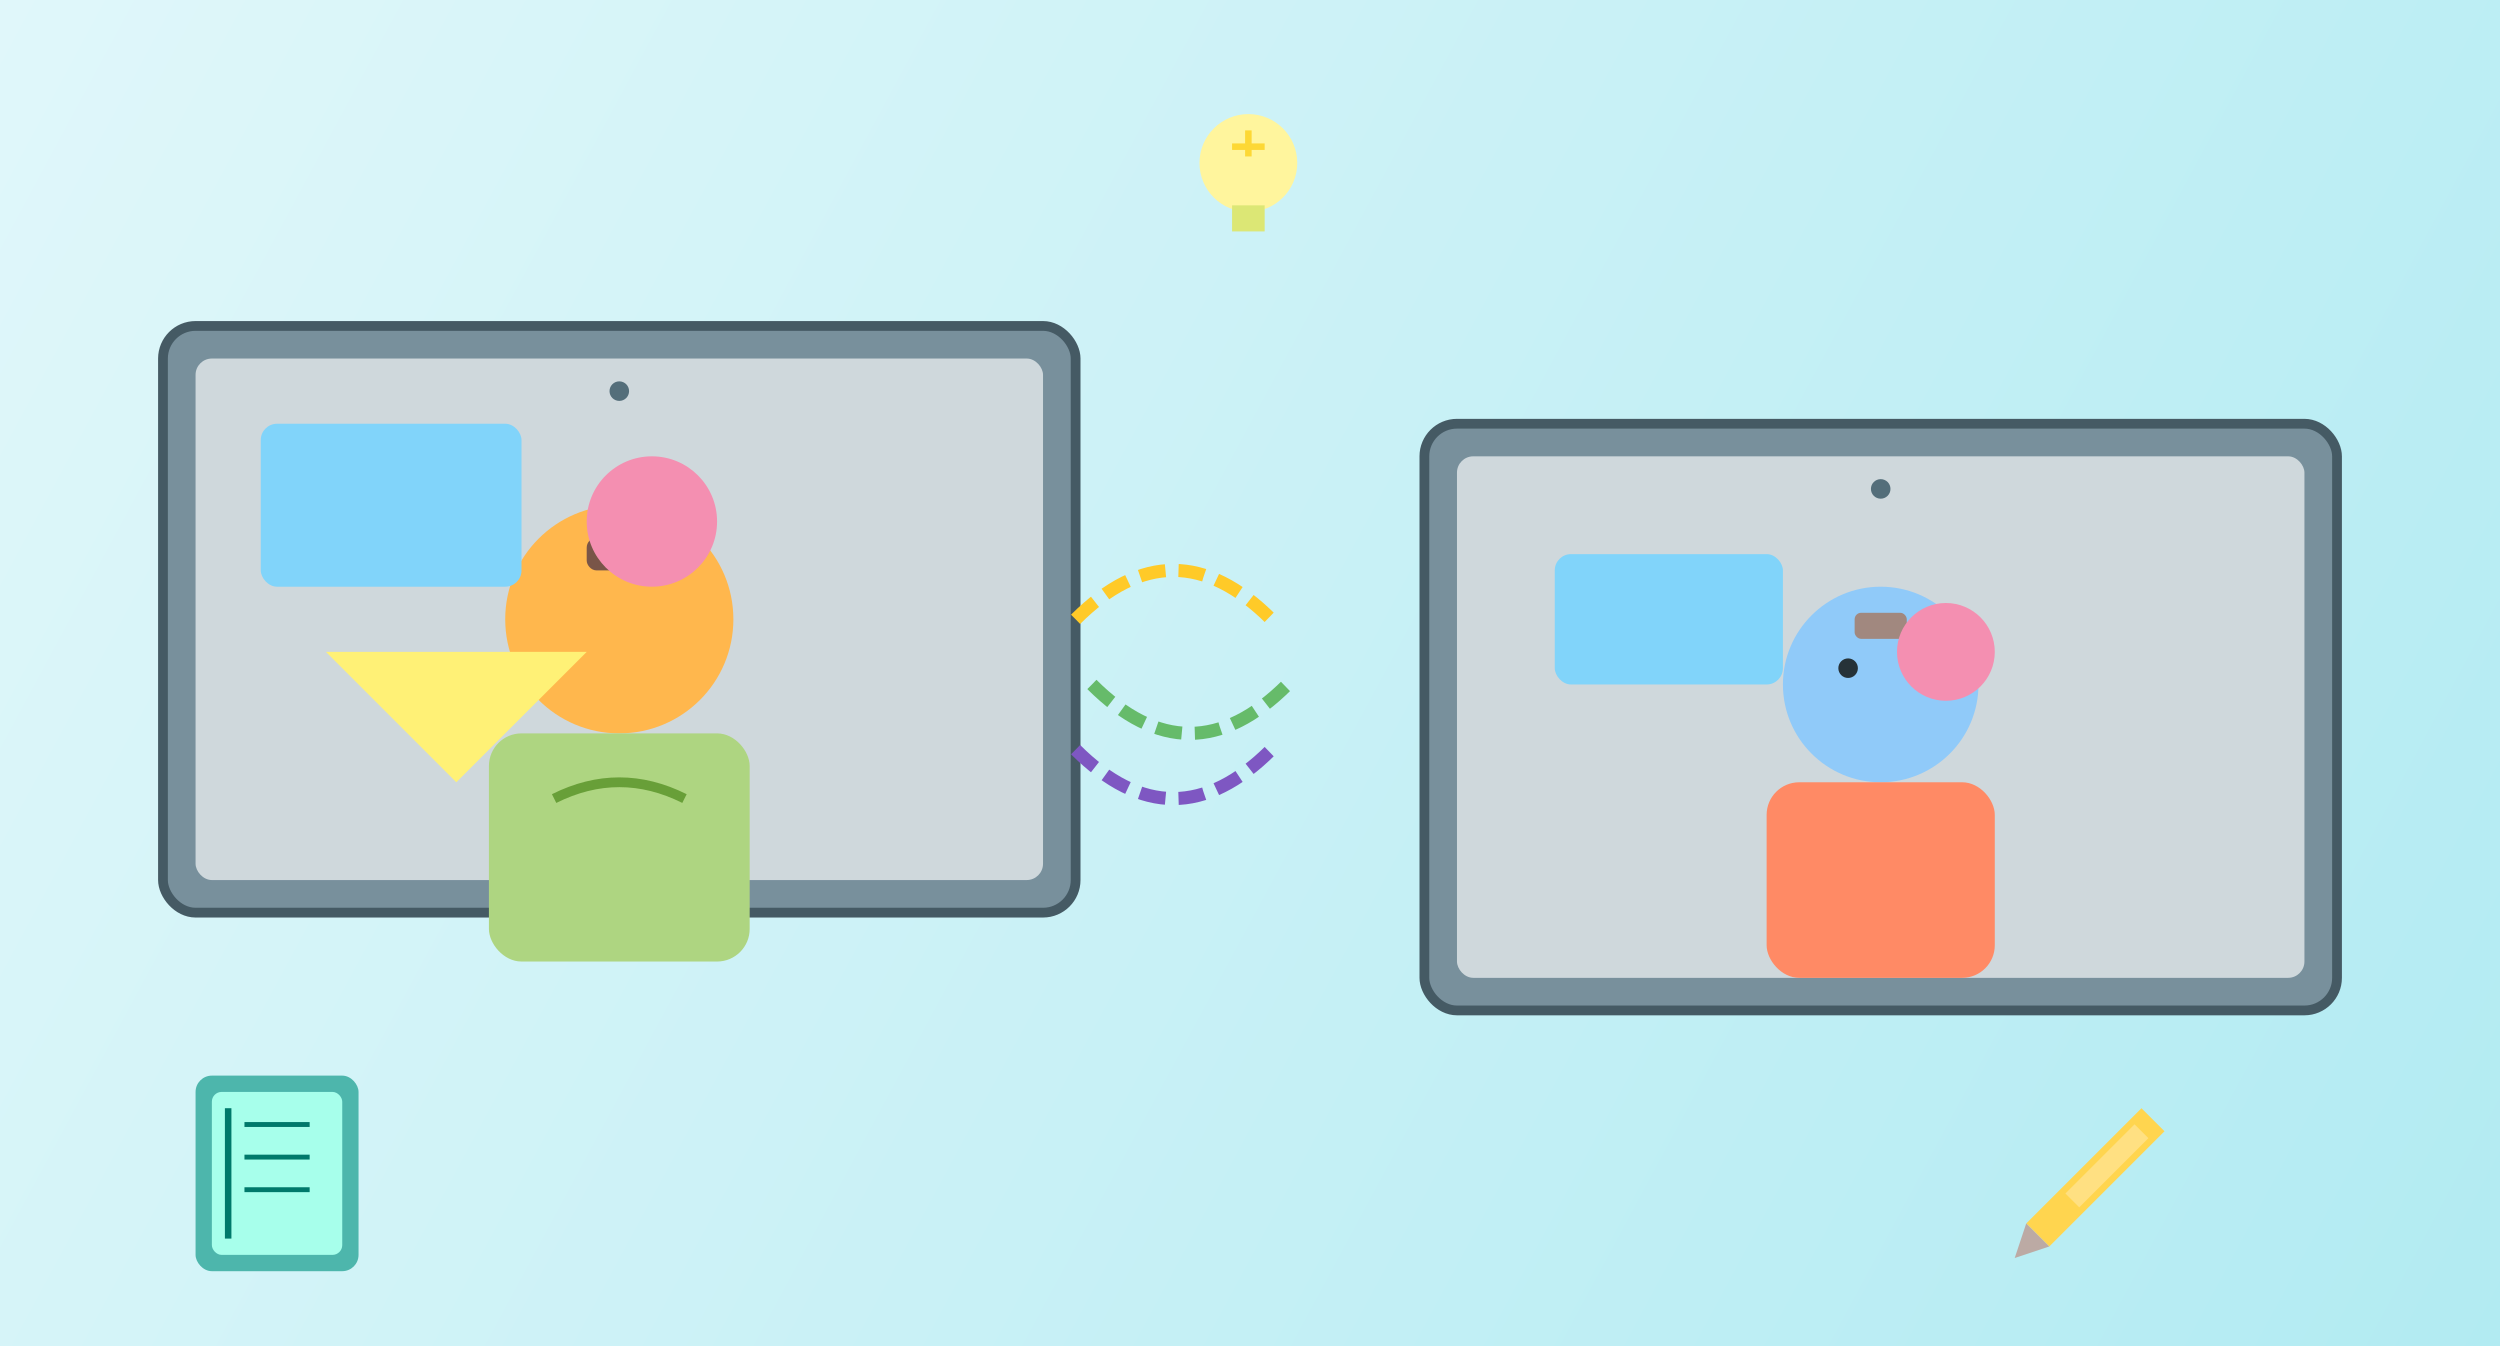 <svg xmlns="http://www.w3.org/2000/svg" width="767" height="413" viewBox="0 0 767 413" fill="none" aria-labelledby="svgClassTitle"><rect x="0" y="0" width="767" height="413" fill="#808080" stroke="none"/><title id="svgClassTitle">1-on-1 Online Synchronous Class Illustration</title><desc>A colorful vector illustration depicting a one-on-one online synchronous class with a teacher and a student interacting via their devices.</desc><rect width="767" height="413" fill="url(#bgClassGradient)"></rect><defs><linearGradient id="bgClassGradient" x1="0" y1="0" x2="767" y2="413" gradientUnits="userSpaceOnUse"><stop stop-color="#E0F7FA"></stop><stop offset="1" stop-color="#B2EBF2"></stop></linearGradient></defs><g transform="translate(50, 100)"><rect x="0" y="0" width="280" height="180" rx="10" fill="#78909C" stroke="#455A64" stroke-width="3"></rect><rect x="10" y="10" width="260" height="160" rx="5" fill="#CFD8DC"></rect><circle cx="140" cy="20" r="3" fill="#546E7A"></circle><circle cx="140" cy="90" r="35" fill="#FFB74D"></circle><rect x="100" y="125" width="80" height="70" rx="10" fill="#AED581"></rect><path d="M120 145 Q140 135 160 145" stroke="#689F38" stroke-width="3" fill="none"></path><rect x="130" y="65" width="20" height="10" rx="3" fill="#795548"></rect><rect x="30" y="30" width="80" height="50" rx="5" fill="#81D4FA"></rect><circle cx="150" cy="60" r="20" fill="#F48FB1"></circle><path d="M50 100 L90 140 L130 100 Z" fill="#FFF176"></path></g><g transform="translate(437, 130)"><rect x="0" y="0" width="280" height="180" rx="10" fill="#78909C" stroke="#455A64" stroke-width="3"></rect><rect x="10" y="10" width="260" height="160" rx="5" fill="#CFD8DC"></rect><circle cx="140" cy="20" r="3" fill="#546E7A"></circle><circle cx="140" cy="80" r="30" fill="#90CAF9"></circle><rect x="105" y="110" width="70" height="60" rx="10" fill="#FF8A65"></rect><rect x="132" y="58" width="16" height="8" rx="2" fill="#A1887F"></rect><circle cx="130" cy="75" r="3" fill="#263238"></circle><circle cx="150" cy="75" r="3" fill="#263238"></circle><rect x="40" y="40" width="70" height="40" rx="5" fill="#81D4FA"></rect><circle cx="160" cy="70" r="15" fill="#F48FB1"></circle></g><path d="M330 190 C350 170, 370 170, 390 190" stroke="#FFCA28" stroke-width="4" fill="none" stroke-dasharray="8 4"></path><path d="M335 210 C355 230, 375 230, 395 210" stroke="#66BB6A" stroke-width="4" fill="none" stroke-dasharray="8 4"></path><path d="M330 230 C350 250, 370 250, 390 230" stroke="#7E57C2" stroke-width="4" fill="none" stroke-dasharray="8 4"></path><g transform="translate(60, 330)"><rect width="50" height="60" rx="5" fill="#4DB6AC"></rect><rect x="5" y="5" width="40" height="50" rx="3" fill="#A7FFEB"></rect><line x1="10" y1="10" x2="10" y2="50" stroke="#00796B" stroke-width="2"></line><line x1="15" y1="15" x2="35" y2="15" stroke="#00796B" stroke-width="1.5"></line><line x1="15" y1="25" x2="35" y2="25" stroke="#00796B" stroke-width="1.5"></line><line x1="15" y1="35" x2="35" y2="35" stroke="#00796B" stroke-width="1.5"></line></g><g transform="translate(657, 340) rotate(45)"><rect x="0" y="0" width="10" height="50" fill="#FFD54F"></rect><polygon points="0,50 5,60 10,50" fill="#BCAAA4"></polygon><rect x="2" y="5" width="6" height="30" fill="#FFE082"></rect></g><g transform="translate(363, 30)"><circle cx="20" cy="20" r="15" fill="#FFF59D"></circle><rect x="15" y="33" width="10" height="8" fill="#DCE775"></rect><line x1="20" y1="10" x2="20" y2="18" stroke="#FDD835" stroke-width="2"></line><line x1="15" y1="15" x2="25" y2="15" stroke="#FDD835" stroke-width="2"></line></g></svg>